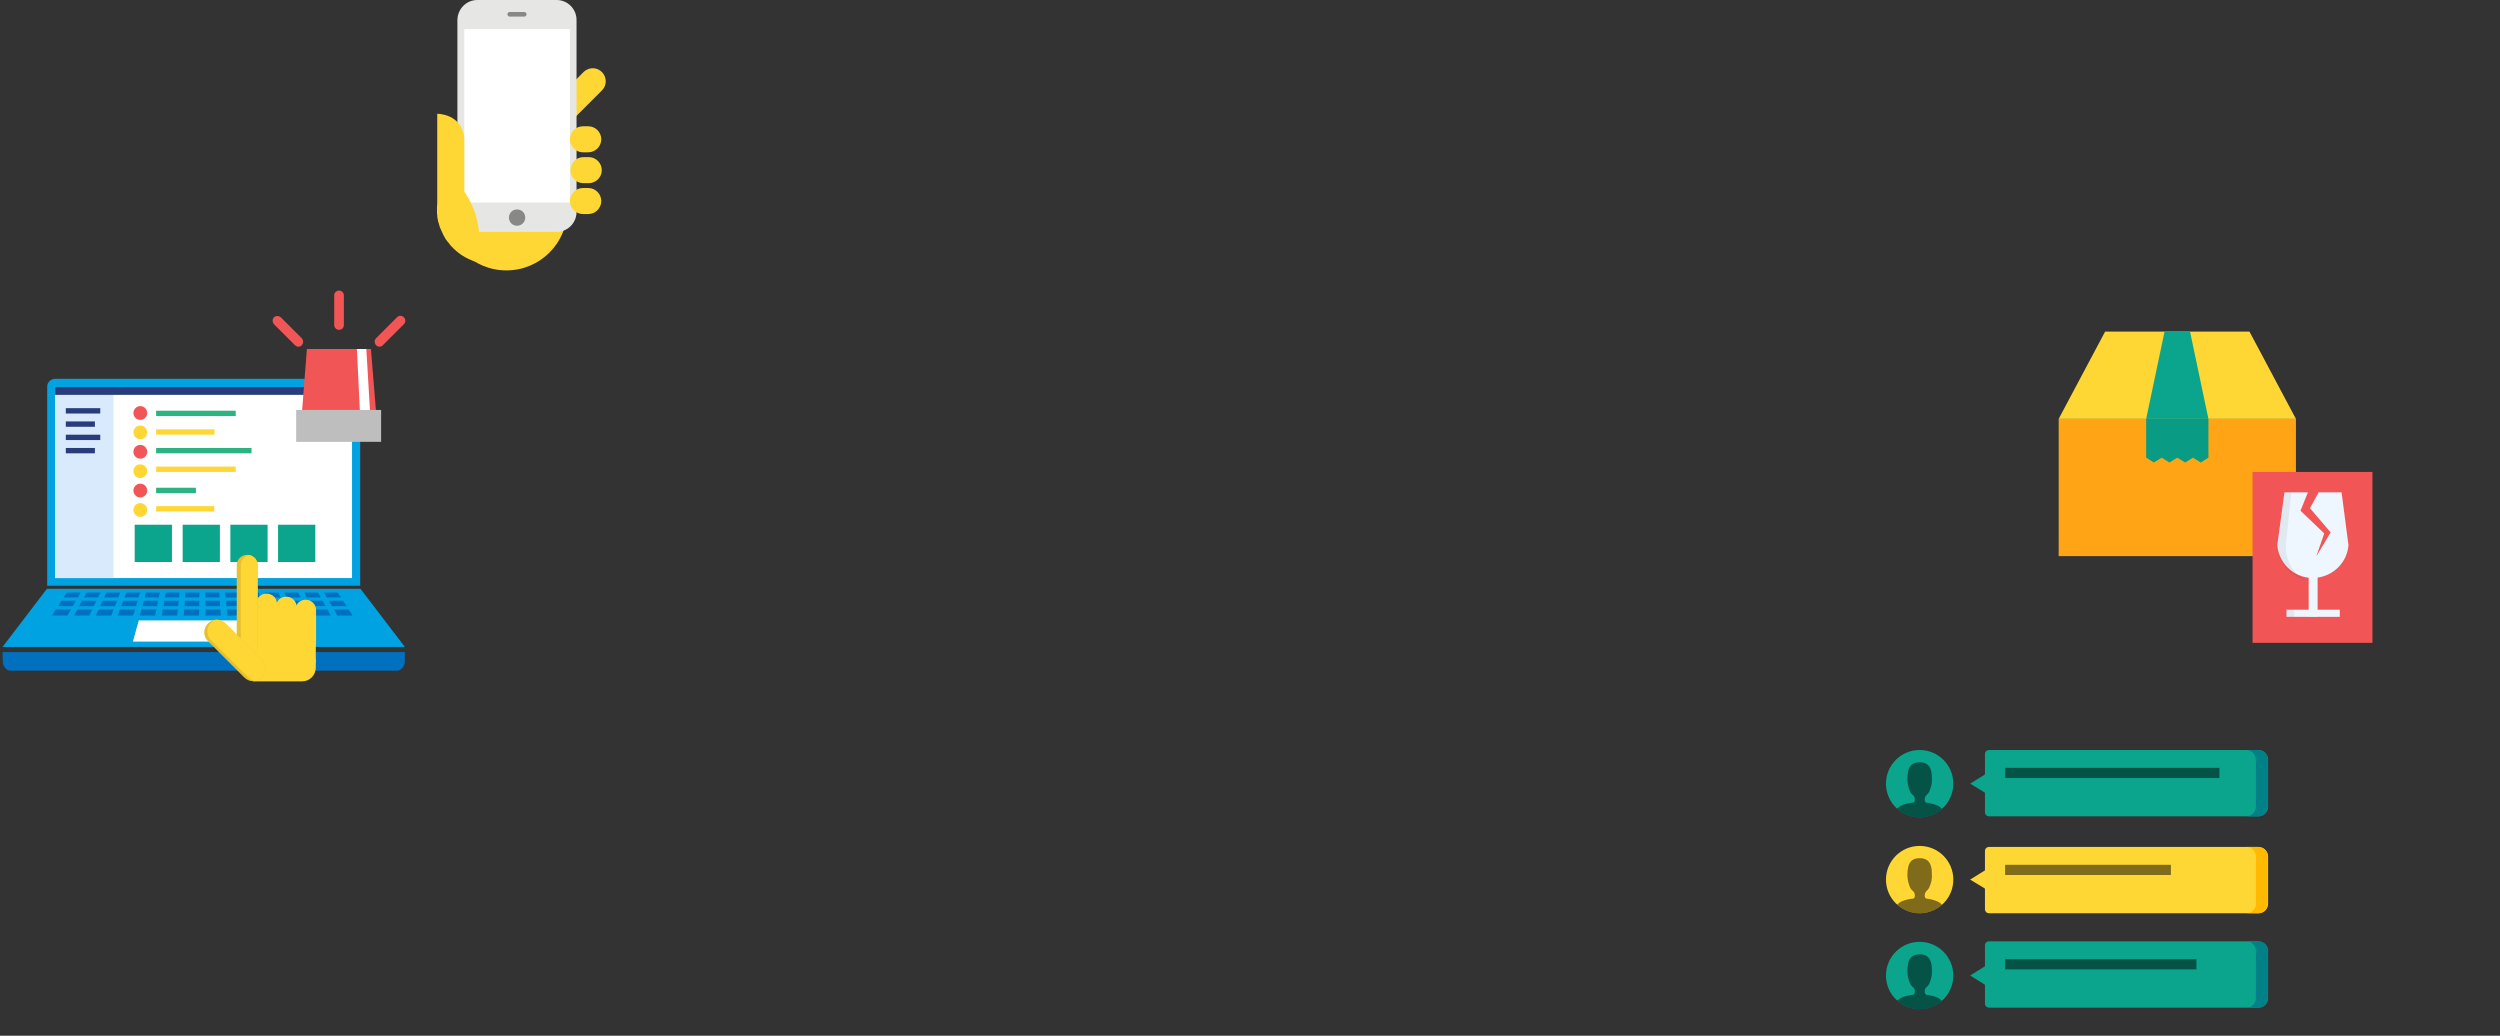 <svg id="レイヤー_1" xmlns="http://www.w3.org/2000/svg" xmlns:xlink="http://www.w3.org/1999/xlink" viewBox="0 0 980 406"><rect x="0" y="0" width="980" height="406" fill="#333333" stroke="none"/><style>.st1{fill:#ffd735}.st2{fill:#0aa58c}.st3{opacity:6.000000e-02;enable-background:new}.st4{fill:#f25555}.st5{fill:#eef6ff}.st6{opacity:.5;enable-background:new}.st7{fill:#008187}.st9{opacity:.5}.st15{fill:#fff}.st16{fill:#888}.st17{fill:#00a2e1}.st19{fill:#293d7c}.st20{fill:#2bb381}.st21{fill:#0070bf}.st22{fill:#e6c12f}</style><g id="レイヤー_2_1_"><path fill="#ffa515" d="M807 164.2h93V218h-93z"/><path class="st1" d="M900 164.2h-93l18.2-34.2h56.6z"/><path class="st2" d="M865.7 164.2v15.2l-3 1.9-3.1-1.9-3 1.9-3.1-1.9-3.1 1.9-3-1.9-3.1 1.9-3-1.9v-15.2z"/><path class="st3" d="M865.7 164.2v15.2l-3 1.9-3.1-1.9-3 1.9-3.1-1.9-3.1 1.9-3-1.9-3.1 1.9-3-1.9v-15.2z"/><path class="st2" d="M841.3 164.2l7.2-34.2h10l7.2 34.2z"/><path class="st4" d="M883 185h47v67h-47z"/><path class="st5" d="M905 224.3h3.5v17.4H905z"/><path class="st5" d="M917.9 193h-9l-3.4 6.2 8.1 9.5-5.6 9.4 3.1-9-9.3-8.9 2.9-7.2h-9.2l-2.8 20.7c.6 7.7 7.4 13.5 15.1 12.8 6.8-.6 12.3-6 12.8-12.8l-2.7-20.7z"/><path class="st3" d="M896 213.8l2.2-20.8h-2.6l-2.8 20.7c0 7.7 6.3 14 14 14-6 0-10.8-6.2-10.8-13.9z"/><path class="st5" d="M896.3 239h20.9v2.8h-20.9z"/><path class="st3" d="M896.3 239h3v2.8h-3z"/><path class="st2" d="M885.2 294H779.7c-.9 0-1.6.7-1.6 1.6v22.8c0 .9.7 1.6 1.6 1.6h105.6c2.1 0 3.7-1.6 3.8-3.7v-18.6c-.1-2.1-1.8-3.7-3.9-3.7z"/><path class="st6" d="M786 301h84v4h-84z"/><path class="st7" d="M885.2 294h-4.7c2.1 0 3.7 1.6 3.8 3.7v18.6c0 2.1-1.7 3.7-3.8 3.7h4.7c2.1 0 3.7-1.6 3.8-3.7v-18.6c0-2.1-1.7-3.7-3.8-3.7z"/><path class="st2" d="M778.4 303.4v7.5l-6.1-3.7z"/><circle class="st2" cx="752.5" cy="307.2" r="13.2"/><defs><circle id="SVGID_1_" cx="752.5" cy="307.2" r="13.2"/></defs><clipPath id="SVGID_2_"><use xlink:href="#SVGID_1_" overflow="visible"/></clipPath><g class="st9" clip-path="url(#SVGID_2_)"><path d="M761.9 322.2c0-1.6-.2-3.2-.5-4.7-.5-1.7-4.3-3-9-3s-8.5 1.3-8.9 3c-.3 1.6-.4 3.1-.5 4.7h18.9z"/><path d="M755.3 311.4h-5.5c1.2 1.3.9 3.1.3 3.2.6.8 1.5 1.4 2.5 1.5 1-.1 1.9-.7 2.5-1.5-.7-.1-1-1.8.2-3.2z"/><path d="M752.5 298.8c-2.7 0-4.8 1.2-4.8 6.5 0 1.5.3 3 .8 4.4.7 2.2 3.1 3.4 5.3 2.7 1.3-.4 2.3-1.4 2.7-2.7.6-1.4.9-2.9.8-4.4.1-5.3-2.1-6.5-4.8-6.5z"/></g><path class="st1" d="M885.2 332H779.7c-.9 0-1.6.7-1.6 1.6v22.8c0 .9.7 1.6 1.6 1.6h105.6c2.1 0 3.7-1.6 3.8-3.7v-18.6c-.1-2.1-1.8-3.7-3.9-3.7z"/><path class="st6" d="M786 339h65v4h-65z"/><path d="M885.2 332h-4.7c2.1 0 3.7 1.6 3.8 3.7v18.6c0 2.1-1.7 3.7-3.8 3.7h4.7c2.1 0 3.7-1.6 3.8-3.7v-18.6c0-2.1-1.7-3.7-3.8-3.7z" fill="#ffba00"/><path class="st1" d="M778.4 341v7.5l-6.1-3.7z"/><circle class="st1" cx="752.5" cy="344.8" r="13.2"/><defs><circle id="SVGID_3_" cx="752.5" cy="344.8" r="13.2"/></defs><clipPath id="SVGID_4_"><use xlink:href="#SVGID_3_" overflow="visible"/></clipPath><g class="st9" clip-path="url(#SVGID_4_)"><path d="M761.9 359.8c0-1.6-.2-3.2-.5-4.7-.5-1.7-4.3-3-9-3s-8.5 1.4-8.9 3c-.3 1.6-.4 3.1-.5 4.7h18.9z"/><path d="M755.3 349h-5.5c1.2 1.3.9 3.1.3 3.2.6.8 1.5 1.3 2.5 1.5 1-.1 1.9-.6 2.5-1.5-.7 0-1-1.8.2-3.2z"/><path d="M752.5 336.4c-2.7 0-4.8 1.2-4.8 6.5 0 1.5.3 3 .8 4.4.7 2.2 3.1 3.4 5.3 2.7 1.3-.4 2.3-1.4 2.7-2.7.6-1.4.9-2.9.8-4.4.1-5.3-2.1-6.5-4.8-6.5z"/></g><path class="st2" d="M885.2 369H779.7c-.9 0-1.6.7-1.6 1.6v22.8c0 .9.7 1.6 1.6 1.6h105.6c2.1 0 3.7-1.6 3.8-3.7v-18.6c-.1-2.1-1.8-3.7-3.9-3.7z"/><path class="st6" d="M786 376h75v4h-75z"/><path class="st7" d="M885.2 369h-4.7c2.1 0 3.7 1.6 3.8 3.7v18.6c0 2.1-1.7 3.7-3.8 3.7h4.7c2.1 0 3.7-1.6 3.8-3.7v-18.6c0-2.1-1.7-3.7-3.8-3.7z"/><path class="st2" d="M778.4 378.6v7.6l-6.1-3.8z"/><circle class="st2" cx="752.5" cy="382.4" r="13.2"/><defs><circle id="SVGID_5_" cx="752.5" cy="382.4" r="13.2"/></defs><clipPath id="SVGID_6_"><use xlink:href="#SVGID_5_" overflow="visible"/></clipPath><g class="st9" clip-path="url(#SVGID_6_)"><path d="M761.9 397.5c0-1.6-.2-3.2-.5-4.7-.5-1.7-4.3-3-9-3s-8.5 1.4-8.9 3c-.3 1.6-.4 3.1-.5 4.7h18.9z"/><path d="M755.3 386.6h-5.5c1.2 1.3.9 3.1.3 3.2.6.8 1.5 1.4 2.5 1.5 1-.1 1.9-.7 2.5-1.5-.7 0-1-1.8.2-3.2z"/><path d="M752.5 374.1c-2.7 0-4.8 1.2-4.8 6.5 0 1.5.3 3 .8 4.4.7 2.2 3.1 3.4 5.3 2.7 1.3-.4 2.3-1.4 2.7-2.7.6-1.4.9-2.9.8-4.4.1-5.3-2.1-6.5-4.8-6.5z"/></g><circle class="st1" cx="198.5" cy="82.1" r="23.9"/><path fill="#62bee9" d="M206.6 32.3l-11 9.3-20.2 12.8 1 23.5 3.3 7 12.9-5.1 22.4-3.2-.7-20.9-4.5-11.3 3.4-4.9z"/><path class="st1" d="M209 62.4l26.8-26.8c2.1-1.9 2.2-5.1.3-7.2s-5.1-2.2-7.2-.3l-.3.3-29.4 29.4"/><path d="M187.1 0h31.1c4.3 0 7.8 3.5 7.8 7.8v75.3c0 4.3-3.5 7.8-7.8 7.8h-31.1c-4.3 0-7.8-3.5-7.8-7.8V7.8c.1-4.3 3.5-7.8 7.8-7.8z" fill="#e6e6e5"/><path class="st15" d="M182 11.4h41.4v68H182z"/><path class="st16" d="M202.7 88.5c-1.8 0-3.2-1.4-3.2-3.2s1.4-3.2 3.2-3.2 3.2 1.4 3.2 3.2c0 1.8-1.5 3.2-3.2 3.2z"/><path class="st1" d="M228.5 73.7c-2.8 0-5.1 2.3-5.1 5.1s2.3 5.1 5.1 5.1h2.1c2.8 0 5.1-2.3 5.1-5.1s-2.3-5.1-5.1-5.1h-2.1zM228.5 61.6c-2.8.1-5 2.5-4.9 5.3.1 2.6 2.2 4.8 4.9 4.9h2.1c2.8.1 5.2-2.1 5.3-4.9s-2.1-5.2-4.9-5.3h-.5-2zM228.5 49.5c-2.8 0-5.1 2.3-5.1 5.1s2.3 5.1 5.1 5.1h2.1c2.8 0 5.1-2.3 5.1-5.1s-2.3-5.1-5.1-5.1h-2.1z"/><path class="st16" d="M205.5 4.7c.5 0 .9.4.9.9s-.4.9-.9.9h-5.7c-.5 0-.9-.4-.9-.9s.4-.9.9-.9h5.7z"/><path class="st1" d="M187.8 90.9c-.5-5.3-2.3-10.5-5.2-14.9l-.6-.9v-21c-1-9.6-10.6-9.5-10.6-9.5v35.2c0 .4-.1.7-.1 1.1v2.6c0 .1 0 .5.1.8v.3c0 .3.1.7.1 1l.1.3.1.7c0 .1.1.3.1.4s.1.4.2.6.1.3.1.4.1.4.2.6.1.3.1.4.2.5.3.7l.2.4c.1.2.2.5.3.7s.1.3.2.4l.2.5.2.4.2.4.3.5.2.4.3.5.2.2c.2.4.5.7.8 1l.2.3.4.5.2.3c.1.1.1.2.2.2 2.6 2.9 5.9 5 9.6 6.2"/><path class="st17" d="M18.5 229.6h122.7v-78c0-1.7-1.4-3.1-3.1-3.1H21.6c-1.7 0-3.1 1.4-3.1 3v78.1z"/><path class="st15" d="M21.6 151.7H138v74.9H21.6z"/><path fill="#d9eafc" d="M21.6 151.7h22.9v74.9H21.6z"/><path class="st19" d="M21.6 151.7H138v3.1H21.6z"/><path class="st20" d="M61.2 161h31.2v2.1H61.2z"/><circle class="st4" cx="55" cy="161.9" r="2.7"/><path class="st1" d="M61.2 168.3h22.9v2.1H61.2z"/><circle class="st1" cx="55" cy="169.5" r="2.7"/><path class="st20" d="M61.2 175.6h37.4v2.1H61.2z"/><circle class="st4" cx="55" cy="177.1" r="2.7"/><path class="st1" d="M61.2 182.9h31.2v2.1H61.2z"/><circle class="st1" cx="55" cy="184.7" r="2.7"/><path class="st20" d="M61.2 191.2h15.6v2.1H61.2z"/><circle class="st4" cx="55" cy="192.3" r="2.7"/><path class="st1" d="M61.2 198.4H84v2.1H61.2z"/><path class="st2" d="M52.8 205.7h14.6v14.6H52.8zM71.6 205.7h14.6v14.6H71.6zM90.3 205.7h14.6v14.6H90.3zM109 205.7h14.6v14.6H109z"/><circle class="st1" cx="55" cy="199.9" r="2.7"/><path class="st21" d="M1 255.6h157.7v3.7c0 1.7-1.4 3.6-3 3.6H4.1c-1.7 0-3-1.9-3-3.6l-.1-3.7z"/><path class="st17" d="M1 253.6h157.7l-17.4-22.8H18.4z"/><path class="st15" d="M106.6 251.5H52.1l2.3-8.3h49.8z"/><path class="st21" d="M30.5 234.2h-5.6l1.3-1.9h5.4zM38.4 234.2h-5.5l1.1-1.9h5.4zM46.4 234.2h-5.6l.9-1.9h5.4zM54.3 234.2h-5.5l.7-1.9h5.4zM62.2 234.2h-5.5l.5-1.9h5.5zM70.2 234.2h-5.6l.4-1.9h5.4zM78.1 234.2h-5.5l.1-1.9h5.5zM86.1 234.2h-5.6v-1.9h5.4zM94 234.2h-5.6l-.2-1.9h5.5zM101.9 234.2h-5.5l-.4-1.9h5.4zM109.9 234.2h-5.6l-.5-1.9h5.4zM117.8 234.2h-5.5l-.8-1.9h5.4zM125.8 234.2h-5.6l-.9-1.9h5.4zM133.7 234.2h-5.6l-1.1-1.9h5.4zM28.5 237.6h-5.7l1.3-2.1h5.7zM36.8 237.6H31l1.2-2.1h5.6zM45.1 237.6h-5.8l.9-2.1h5.7zM53.3 237.6h-5.8l.8-2.1H54zM61.6 237.6h-5.8l.6-2.1H62zM69.8 237.6h-5.7l.3-2.1h5.7zM78.1 237.6h-5.8l.2-2.1h5.6zM86.3 237.6h-5.7l-.1-2.1h5.7zM94.6 237.6h-5.8l-.2-2.1h5.6zM102.8 237.6h-5.7l-.5-2.1h5.7zM111.1 237.6h-5.8l-.6-2.1h5.6zM119.4 237.6h-5.8l-.8-2.1h5.6zM127.6 237.6h-5.8l-1-2.1h5.6zM135.9 237.6h-5.8l-1.2-2.1h5.6zM26.4 241.3h-6l1.5-2.4h5.9zM35 241.3h-6l1.3-2.4h5.9zM43.6 241.3h-6l1.1-2.4h5.8zM52.2 241.3h-6l.8-2.4h5.9zM60.8 241.3h-6l.6-2.4h5.9zM69.4 241.3h-6l.4-2.4h5.9zM78 241.3h-6l.2-2.4h5.9zM86.6 241.3h-6v-2.4h5.8zM95.2 241.3h-6l-.2-2.4h5.8zM103.8 241.3h-6l-.5-2.4h5.9zM112.4 241.3h-6l-.7-2.4h5.9zM121 241.3h-6l-.9-2.4h5.9zM129.6 241.3h-6l-1.1-2.4h5.9zM138.2 241.3h-6l-1.3-2.4h5.8z"/><path class="st1" d="M94.4 244.3h29.4v15.5H94.4z"/><path class="st1" d="M115.7 251.6c-.1 2.3 1.6 4.2 3.9 4.3 2.3.1 4.2-1.6 4.3-3.9v-13c-.1-2.3-2-4-4.3-3.9-2.1.1-3.8 1.8-3.9 3.9v12.6z"/><path class="st1" d="M108.1 250.6c0 2.3 1.8 4.1 4.1 4.1s4.1-1.8 4.1-4.1V238c0-2.3-1.8-4.1-4.1-4.1s-4.1 1.8-4.1 4.1v12.6z"/><path class="st1" d="M100.4 249.5c-.1 2.3 1.6 4.2 3.9 4.3s4.2-1.6 4.3-3.9V237c.1-2.3-1.6-4.2-3.9-4.3s-4.2 1.6-4.3 3.9v12.9z"/><path class="st22" d="M92.8 253.1c.1 2.3 2 4 4.3 3.9 2.1-.1 3.8-1.8 3.9-3.9v-31.7c-.1-2.3-2-4-4.3-3.9-2.1.1-3.8 1.8-3.9 3.9v31.7z"/><defs><path id="SVGID_7_" d="M92.8 253.1c.1 2.3 2 4 4.3 3.9 2.1-.1 3.8-1.8 3.9-3.9v-31.7c-.1-2.3-2-4-4.3-3.9-2.1.1-3.8 1.8-3.9 3.9v31.7z"/></defs><clipPath id="SVGID_8_"><use xlink:href="#SVGID_7_" overflow="visible"/></clipPath><g clip-path="url(#SVGID_8_)"><path class="st1" d="M94.4 253.1c.1 2.3 2 4 4.3 3.9 2.1-.1 3.8-1.8 3.9-3.9v-31.7c-.1-2.3-2-4-4.3-3.9-2.1.1-3.8 1.8-3.9 3.9v31.7z"/></g><path class="st1" d="M99.2 267.1h19.2c3 0 5.4-2.4 5.4-5.5v-3.1H99.2v8.6z"/><path class="st22" d="M95.8 265.6c1.9 1.9 5 1.9 6.9 0s1.9-5 0-6.9l-14.4-14.4c-2-1.9-5.1-1.8-6.9.2-1.8 1.9-1.8 4.8 0 6.7l14.4 14.4z"/><defs><path id="SVGID_9_" d="M95.8 265.6c1.9 1.9 5 1.9 6.9 0s1.9-5 0-6.9l-14.4-14.4c-2-1.9-5.1-1.8-6.9.2-1.8 1.9-1.8 4.8 0 6.7l14.4 14.4z"/></defs><clipPath id="SVGID_10_"><use xlink:href="#SVGID_9_" overflow="visible"/></clipPath><g clip-path="url(#SVGID_10_)"><path class="st1" d="M97.4 265.6c1.9 1.9 5 1.9 6.9 0s1.9-5 0-6.9l-14.4-14.4c-1.8-2-4.9-2.3-6.9-.5s-2.3 4.9-.5 6.9c.2.2.3.4.5.5l14.4 14.4z"/></g><path class="st19" d="M25.8 160h13.5v2.1H25.8zM25.8 165.2h11.4v2.1H25.8zM25.8 170.4h13.5v2.1H25.8zM25.8 175.6h11.4v2.1H25.8z"/><path class="st4" d="M147.6 163.8h-29.4l2.1-27h25.1z"/><path class="st15" d="M143.6 136.8h-3.7l1.3 27h4z"/><path fill="#bebebe" d="M116.1 160.7h33.3v12.5h-33.3z"/><path class="st4" d="M132.9 129.3c-1.1 0-1.9-.9-1.9-1.9v-11.6c0-1.1.9-1.9 1.9-1.9 1.1 0 1.9.9 1.9 1.9v11.6c0 1.1-.8 1.9-1.9 1.9zM117 135.9c-.5 0-1-.2-1.4-.6l-8.2-8.2c-.7-.8-.7-2 0-2.7s1.9-.7 2.7 0l8.2 8.2c.7.8.7 2 0 2.7-.3.4-.8.6-1.3.6zM148.8 135.9c-.5 0-1-.2-1.4-.6-.7-.8-.7-2 0-2.7l8.2-8.2c.7-.8 2-.8 2.7 0 .8.7.8 2 0 2.7l-8.2 8.2c-.3.4-.8.6-1.3.6z"/><path fill="none" d="M0 0h980v406H0z"/></g></svg>